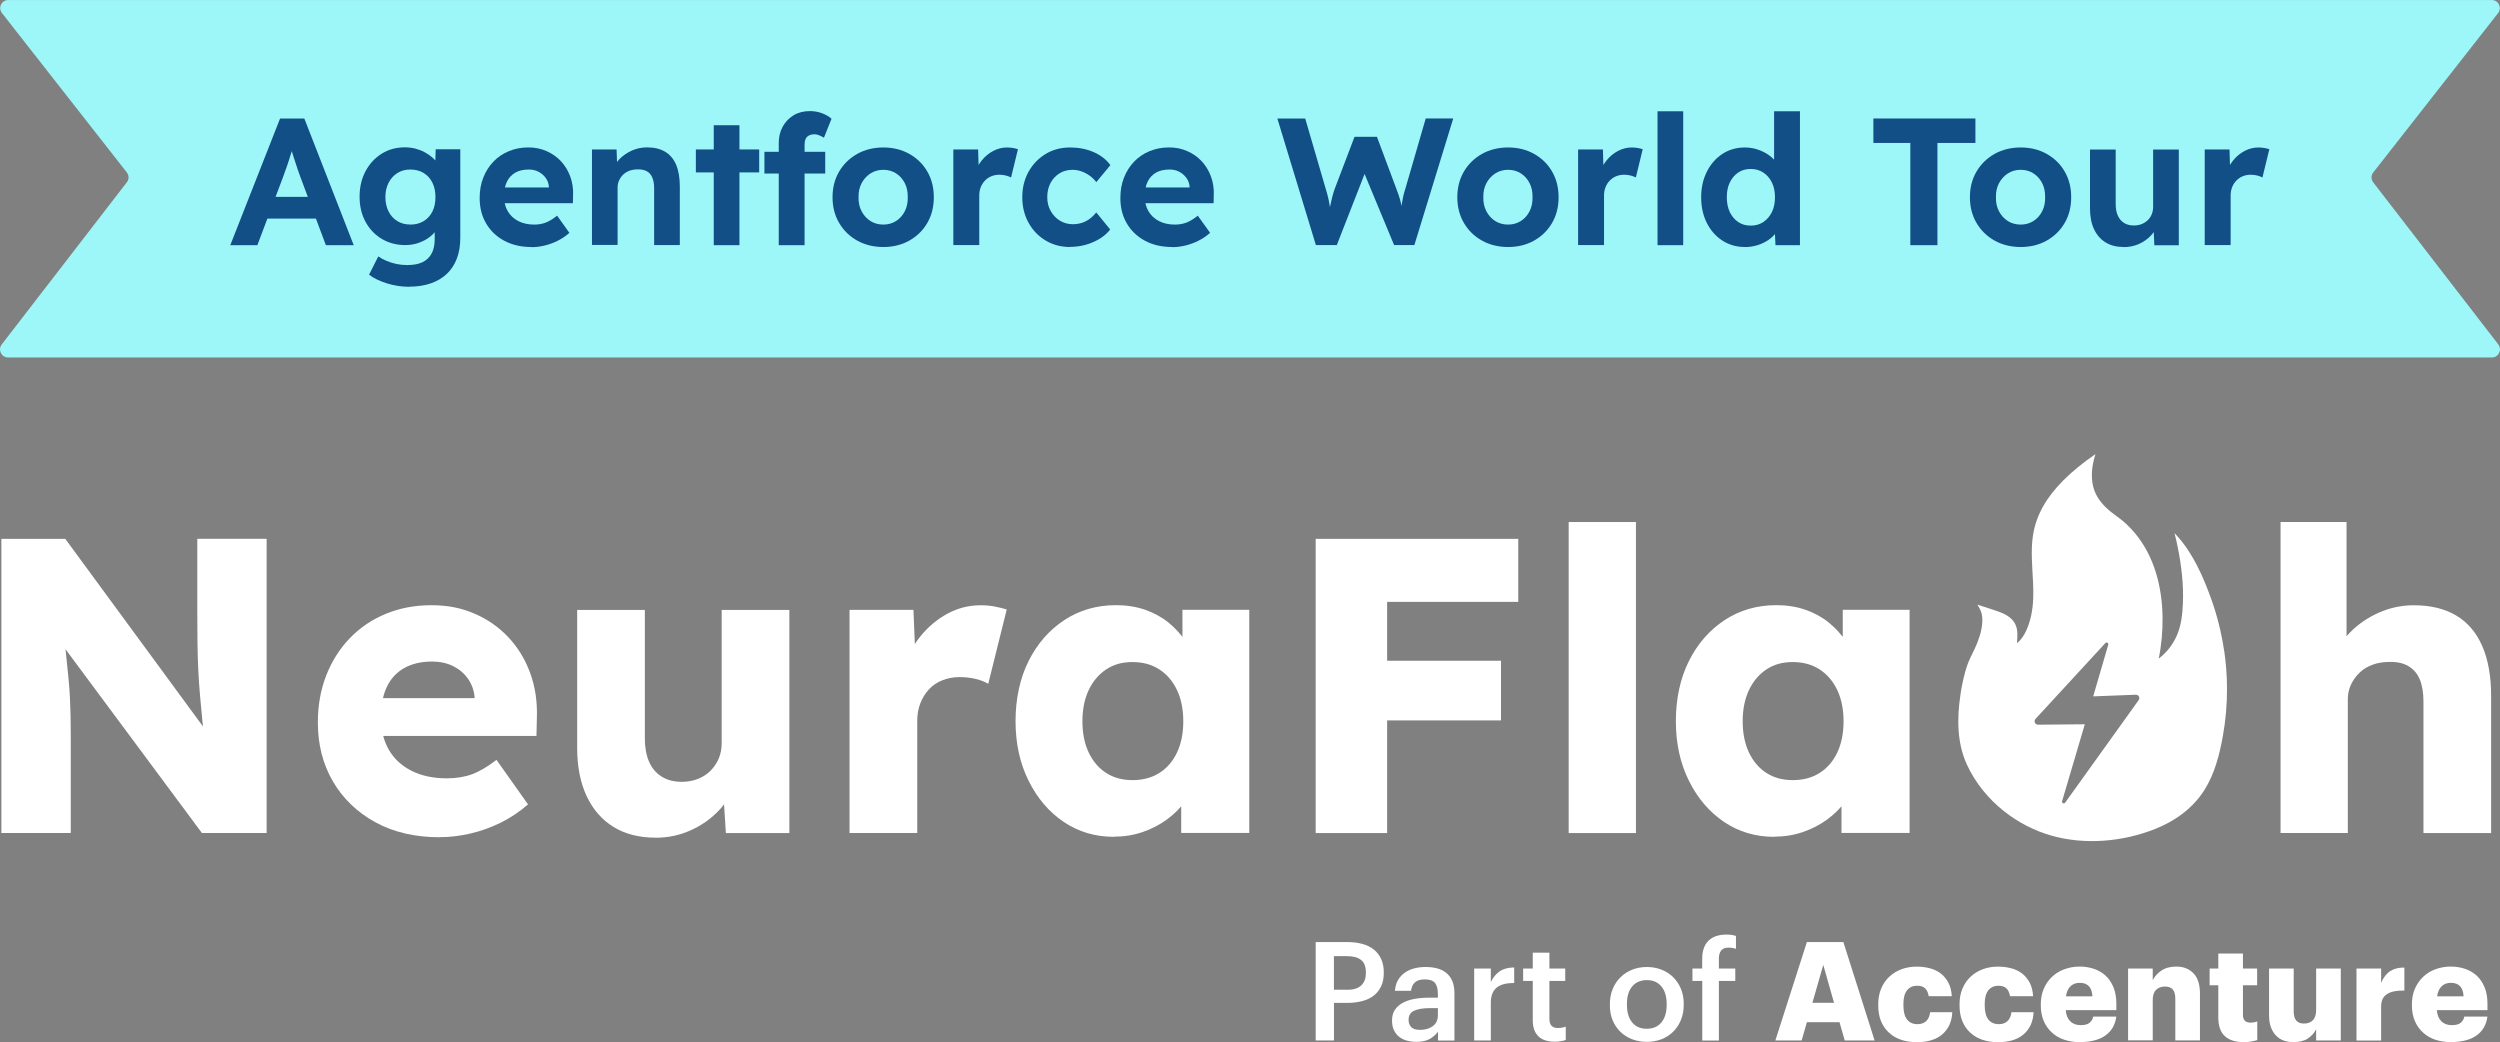 <?xml version="1.0" encoding="UTF-8"?>
<svg id="Layer_2" data-name="Layer 2" xmlns="http://www.w3.org/2000/svg" viewBox="0 0 530.43 221.11">
  <rect x="0" y="0" width="530.43" height="221.11" fill="#808080" stroke="none"/>
  <defs>
    <style>
      .cls-1 {
        fill: #fff;
      }

      .cls-2 {
        fill: #124f87;
      }

      .cls-3 {
        fill: #9df7f9;
      }
    </style>
  </defs>
  <g id="Layer_2-2" data-name="Layer 2">
    <g>
      <path class="cls-3" d="M530.08,73.09l-26.55-34.4c-.48-.62-.48-1.48,0-2.09l26.5-33.83c.87-1.12.08-2.76-1.34-2.76H1.75C.33,0-.47,1.63.41,2.76l26.5,33.83c.48.61.49,1.47,0,2.09L.36,73.09c-.86,1.12-.07,2.75,1.35,2.75h527.01c1.41,0,2.21-1.62,1.35-2.75h.01Z"/>
      <path class="cls-2" d="M48.86,52.02l10.56-26.87h5.15l10.48,26.87h-5.91l-5.41-14.48c-.15-.41-.33-.93-.56-1.57-.21-.64-.45-1.32-.67-2.03-.23-.72-.45-1.4-.65-2.05s-.36-1.2-.46-1.63h1.04c-.15.56-.32,1.16-.52,1.79s-.39,1.27-.6,1.92c-.2.65-.43,1.29-.65,1.9-.23.62-.45,1.22-.65,1.81l-5.41,14.35h-5.74,0ZM53.77,46.38l1.88-4.61h12.32l1.92,4.61h-16.12Z"/>
      <path class="cls-2" d="M86.9,60.85c-1.61,0-3.2-.23-4.76-.71s-2.84-1.1-3.84-1.86l1.96-3.88c.51.36,1.1.68,1.77.96s1.36.5,2.09.65,1.48.23,2.24.23c1.33,0,2.43-.2,3.28-.61s1.5-1.03,1.94-1.85.65-1.85.65-3.08v-3.53l.92.19c-.15.84-.58,1.61-1.29,2.32s-1.57,1.27-2.61,1.69c-1.04.43-2.12.63-3.25.63-1.87,0-3.53-.44-4.99-1.31-1.46-.87-2.61-2.07-3.45-3.61s-1.27-3.32-1.27-5.34.42-3.82,1.25-5.39,1.97-2.81,3.42-3.73c1.44-.9,3.09-1.36,4.93-1.36.77,0,1.5.09,2.2.26.7.18,1.36.43,1.96.75s1.14.68,1.61,1.08.86.82,1.17,1.29c.3.46.5.92.58,1.38l-1.12.3.15-4.65h5.22v18.77c0,1.66-.24,3.14-.73,4.42s-1.2,2.37-2.13,3.25c-.93.88-2.07,1.55-3.42,2.02-1.34.46-2.85.69-4.51.69h.02ZM87.06,47.65c1.08,0,2.02-.24,2.82-.73s1.43-1.17,1.86-2.03c.44-.87.65-1.9.65-3.08s-.21-2.17-.65-3.06-1.06-1.56-1.86-2.05c-.8-.49-1.75-.73-2.82-.73s-1.97.25-2.76.75-1.41,1.19-1.86,2.07-.67,1.89-.67,3.01.22,2.17.67,3.06,1.07,1.56,1.86,2.05c.79.49,1.72.73,2.76.73Z"/>
      <path class="cls-2" d="M112.75,52.41c-2.2,0-4.13-.45-5.78-1.34-1.65-.89-2.93-2.12-3.84-3.68-.91-1.56-1.36-3.35-1.36-5.37,0-1.58.25-3.04.77-4.33.51-1.31,1.23-2.44,2.15-3.4s2.02-1.71,3.28-2.22c1.27-.53,2.64-.79,4.13-.79,1.38,0,2.66.25,3.84.77,1.18.51,2.19,1.22,3.06,2.13.85.91,1.51,1.98,1.98,3.23.46,1.24.67,2.58.61,4.01l-.04,1.69h-16.31l-.88-3.34h12.71l-.61.69v-.84c-.05-.69-.27-1.31-.67-1.86-.4-.55-.9-.98-1.51-1.31-.61-.32-1.31-.48-2.07-.48-1.13,0-2.08.21-2.86.65s-1.38,1.08-1.79,1.92-.62,1.87-.62,3.08.26,2.29.79,3.19,1.27,1.59,2.22,2.09c.96.5,2.09.75,3.4.75.89,0,1.72-.14,2.46-.43s1.53-.77,2.39-1.46l2.61,3.64c-.74.67-1.56,1.22-2.46,1.67-.89.45-1.82.79-2.76,1.02-.94.23-1.88.35-2.8.35h-.03Z"/>
      <path class="cls-2" d="M125.6,52.02v-20.31h5.22l.15,4.14-1.08.46c.28-.92.79-1.76,1.51-2.52.73-.75,1.6-1.36,2.63-1.83,1.03-.46,2.1-.69,3.23-.69,1.53,0,2.82.3,3.86.92s1.82,1.54,2.34,2.78.78,2.77.78,4.59v12.43h-5.45v-12.02c0-.92-.13-1.69-.39-2.3-.25-.61-.65-1.07-1.17-1.34-.53-.28-1.17-.41-1.94-.39-.61,0-1.19.09-1.71.28-.53.19-.97.47-1.34.82-.38.36-.67.77-.88,1.23-.21.46-.32.96-.32,1.49v12.21h-5.45v.03h0Z"/>
      <path class="cls-2" d="M147.64,36.58v-4.87h13.44v4.87h-13.44ZM151.44,52.02v-25.45h5.45v25.45h-5.45Z"/>
      <path class="cls-2" d="M162.19,36.82v-4.61h12.9v4.61h-12.9ZM165.23,52.02v-21.73c0-1.25.28-2.4.84-3.42s1.34-1.83,2.32-2.42c.98-.59,2.14-.88,3.47-.88.89,0,1.74.15,2.54.45.79.29,1.47.68,2.03,1.17l-1.61,4.03c-.33-.2-.67-.38-1.02-.52s-.66-.21-.94-.21c-.49,0-.89.08-1.21.25-.32.16-.56.41-.71.73s-.23.72-.23,1.21v21.35h-5.49.01Z"/>
      <path class="cls-2" d="M187.42,52.41c-2.07,0-3.92-.46-5.54-1.36s-2.9-2.15-3.84-3.75c-.93-1.58-1.4-3.4-1.4-5.45s.47-3.87,1.4-5.45,2.21-2.83,3.84-3.75c1.62-.9,3.47-1.36,5.54-1.36s3.89.46,5.51,1.36c1.62.91,2.9,2.15,3.82,3.75.92,1.58,1.38,3.4,1.38,5.45s-.46,3.87-1.38,5.45-2.19,2.83-3.82,3.75c-1.62.91-3.46,1.36-5.51,1.36ZM187.42,47.65c.99,0,1.9-.25,2.69-.75s1.41-1.19,1.86-2.07.66-1.88.63-2.97c.02-1.13-.18-2.13-.63-3.01s-1.07-1.57-1.86-2.07c-.79-.5-1.69-.75-2.69-.75s-1.93.25-2.73.77c-.79.51-1.42,1.21-1.88,2.07-.46.87-.68,1.87-.65,2.99-.03,1.1.19,2.09.65,2.97s1.09,1.57,1.88,2.07c.79.5,1.71.75,2.73.75h0Z"/>
      <path class="cls-2" d="M202.27,52.02v-20.31h5.26l.19,6.53-.92-1.34c.3-1.05.8-2,1.5-2.86.69-.85,1.5-1.53,2.44-2.02.93-.49,1.91-.73,2.93-.73.44,0,.85.04,1.27.11s.75.16,1.04.26l-1.46,5.99c-.28-.15-.65-.28-1.1-.41-.45-.11-.9-.17-1.36-.17-.61,0-1.19.11-1.71.32-.53.21-.97.53-1.36.92s-.68.86-.9,1.4c-.21.54-.32,1.13-.32,1.77v10.52h-5.49v.02h0Z"/>
      <path class="cls-2" d="M227.07,52.41c-1.95,0-3.68-.46-5.22-1.38s-2.74-2.17-3.62-3.77c-.88-1.58-1.33-3.39-1.33-5.41s.45-3.83,1.33-5.41,2.09-2.84,3.62-3.77,3.28-1.38,5.22-1.38c1.82,0,3.48.33,4.99.99,1.51.67,2.69,1.58,3.53,2.76l-2.99,3.61c-.36-.49-.8-.92-1.34-1.33-.54-.4-1.12-.71-1.75-.94s-1.27-.35-1.94-.35c-1.05,0-1.98.25-2.78.75s-1.44,1.19-1.9,2.05c-.46.87-.69,1.87-.69,2.99s.23,2.05.71,2.91c.48.87,1.12,1.56,1.94,2.07s1.74.77,2.76.77c.67,0,1.29-.09,1.88-.27.59-.18,1.15-.46,1.67-.84s1-.84,1.44-1.38l2.95,3.61c-.84,1.1-2.04,1.99-3.59,2.67s-3.18,1.02-4.89,1.02h-.01Z"/>
      <path class="cls-2" d="M248.69,52.41c-2.2,0-4.13-.45-5.78-1.34-1.65-.89-2.93-2.12-3.84-3.68-.91-1.56-1.36-3.35-1.36-5.37,0-1.58.25-3.04.77-4.33.51-1.31,1.23-2.44,2.15-3.4s2.02-1.71,3.28-2.22c1.27-.53,2.64-.79,4.13-.79,1.38,0,2.66.25,3.84.77,1.18.51,2.19,1.22,3.06,2.13.85.91,1.51,1.98,1.98,3.23.46,1.24.67,2.58.61,4.01l-.04,1.69h-16.31l-.88-3.34h12.71l-.61.69v-.84c-.05-.69-.27-1.31-.67-1.86-.4-.55-.9-.98-1.51-1.31s-1.31-.48-2.07-.48c-1.13,0-2.08.21-2.86.65-.78.44-1.38,1.08-1.79,1.92-.41.84-.62,1.87-.62,3.08s.26,2.29.79,3.19,1.27,1.59,2.22,2.09c.96.5,2.09.75,3.4.75.89,0,1.72-.14,2.46-.43s1.53-.77,2.39-1.46l2.61,3.64c-.74.67-1.56,1.22-2.46,1.67-.89.45-1.82.79-2.76,1.02-.94.23-1.88.35-2.8.35h-.03Z"/>
      <path class="cls-2" d="M279.2,52.02l-8.18-26.87h5.91l4.38,15.01c.18.54.33,1.12.48,1.75s.25,1.23.35,1.81.16,1.12.23,1.61c.06.5.12.91.17,1.25l-.92-.04c.23-1.08.43-1.98.58-2.71s.3-1.38.45-1.96.31-1.16.52-1.75l4.22-11.09h4.76l4.14,11.09c.3.77.56,1.5.75,2.2s.36,1.38.48,2.03c.13.65.24,1.31.35,1.98l-.8.15c.08-.54.13-1,.17-1.4s.08-.76.11-1.1c.04-.33.08-.67.13-1.02s.13-.75.23-1.23.25-1.03.46-1.67l4.33-14.93h5.84l-8.25,26.87h-4.3l-6.6-15.9.62.08-6.18,15.82h-4.42.01,0Z"/>
      <path class="cls-2" d="M319.98,52.41c-2.07,0-3.92-.46-5.54-1.36s-2.9-2.15-3.84-3.75c-.93-1.58-1.4-3.4-1.4-5.45s.47-3.87,1.4-5.45,2.21-2.83,3.84-3.75c1.62-.9,3.47-1.36,5.54-1.36s3.89.46,5.51,1.36c1.62.91,2.9,2.15,3.82,3.75.92,1.58,1.38,3.4,1.38,5.45s-.46,3.87-1.38,5.45-2.19,2.83-3.82,3.75c-1.62.91-3.46,1.36-5.51,1.36ZM319.98,47.65c.99,0,1.9-.25,2.69-.75s1.41-1.19,1.86-2.07.66-1.88.63-2.97c.02-1.13-.18-2.13-.63-3.01s-1.07-1.57-1.86-2.07c-.79-.5-1.69-.75-2.69-.75s-1.93.25-2.73.77c-.79.51-1.42,1.21-1.88,2.07-.46.87-.68,1.87-.65,2.99-.03,1.1.19,2.09.65,2.97s1.09,1.57,1.88,2.07c.79.5,1.71.75,2.73.75h0Z"/>
      <path class="cls-2" d="M334.83,52.02v-20.31h5.26l.19,6.53-.92-1.34c.3-1.05.8-2,1.5-2.86.69-.85,1.5-1.53,2.44-2.02.93-.49,1.91-.73,2.93-.73.44,0,.85.04,1.27.11s.75.16,1.04.26l-1.46,5.99c-.28-.15-.65-.28-1.1-.41-.45-.11-.9-.17-1.36-.17-.61,0-1.19.11-1.71.32-.53.21-.97.53-1.36.92s-.68.86-.9,1.4c-.21.54-.32,1.13-.32,1.77v10.52h-5.49v.02Z"/>
      <path class="cls-2" d="M351.68,52.02v-28.41h5.45v28.41h-5.45Z"/>
      <path class="cls-2" d="M370.23,52.41c-1.79,0-3.38-.46-4.78-1.36-1.39-.9-2.5-2.15-3.3-3.73s-1.21-3.4-1.21-5.47.41-3.84,1.21-5.43c.8-1.6,1.91-2.85,3.3-3.77,1.39-.9,2.98-1.36,4.78-1.36.94,0,1.86.15,2.74.45s1.67.7,2.38,1.21,1.27,1.09,1.71,1.71c.44.63.68,1.27.73,1.94l-1.38.26v-13.25h5.49v28.41h-5.19l-.23-4.68,1.08.11c-.05.64-.28,1.26-.69,1.85s-.95,1.12-1.63,1.59-1.44.84-2.3,1.12c-.86.26-1.76.41-2.71.41h.02,0ZM371.45,47.87c1.03,0,1.92-.25,2.69-.77s1.37-1.22,1.81-2.11.65-1.95.65-3.15-.21-2.21-.65-3.11-1.04-1.6-1.81-2.11-1.66-.77-2.69-.77-1.92.25-2.67.77c-.75.51-1.34,1.22-1.77,2.11-.43.89-.63,1.93-.63,3.11s.21,2.25.63,3.15c.43.89,1.02,1.6,1.77,2.11s1.64.77,2.67.77Z"/>
      <path class="cls-2" d="M405.32,52.02v-21.69h-7.84v-5.19h21.65v5.19h-8.06v21.69h-5.76,0Z"/>
      <path class="cls-2" d="M428.74,52.41c-2.07,0-3.92-.46-5.54-1.36s-2.9-2.15-3.84-3.75c-.93-1.58-1.4-3.4-1.4-5.45s.47-3.87,1.4-5.45,2.21-2.83,3.84-3.75c1.62-.9,3.47-1.36,5.54-1.36s3.89.46,5.51,1.36c1.62.91,2.9,2.15,3.82,3.75.92,1.58,1.38,3.4,1.38,5.45s-.46,3.87-1.38,5.45-2.19,2.83-3.82,3.75c-1.62.91-3.46,1.36-5.51,1.36ZM428.74,47.65c.99,0,1.9-.25,2.69-.75s1.41-1.19,1.86-2.07.66-1.88.63-2.97c.02-1.13-.18-2.13-.63-3.01s-1.07-1.57-1.86-2.07c-.79-.5-1.69-.75-2.69-.75s-1.93.25-2.73.77c-.79.51-1.42,1.21-1.88,2.07-.46.87-.68,1.87-.65,2.99-.03,1.1.19,2.09.65,2.97s1.09,1.57,1.88,2.07c.79.5,1.71.75,2.73.75h0Z"/>
      <path class="cls-2" d="M450.58,52.41c-1.48,0-2.76-.32-3.82-.97-1.07-.65-1.88-1.58-2.46-2.8s-.86-2.68-.86-4.4v-12.52h5.45v11.63c0,.92.15,1.73.46,2.4.3.68.74,1.2,1.31,1.55.56.36,1.25.54,2.07.54.59,0,1.14-.09,1.63-.28s.93-.47,1.31-.82.66-.78.86-1.27.3-1.02.3-1.57v-12.17h5.45v20.31h-5.19l-.19-4.18.99-.46c-.3.94-.82,1.81-1.53,2.57-.72.77-1.57,1.37-2.57,1.81s-2.07.65-3.23.65h0Z"/>
      <path class="cls-2" d="M467.78,52.02v-20.31h5.26l.19,6.53-.92-1.34c.3-1.05.8-2,1.5-2.86.69-.85,1.5-1.53,2.44-2.02.93-.49,1.91-.73,2.93-.73.44,0,.85.04,1.27.11s.75.16,1.04.26l-1.46,5.99c-.28-.15-.65-.28-1.1-.41-.45-.11-.9-.17-1.36-.17-.61,0-1.19.11-1.71.32-.53.21-.97.53-1.36.92s-.68.86-.9,1.4c-.21.54-.32,1.13-.32,1.77v10.52h-5.49v.02h0Z"/>
    </g>
    <g id="Layer_1-2" data-name="Layer 1-2">
      <path class="cls-1" d="M471.9,138.09c-.55-3.76-1.47-7.46-2.75-11.03-1.65-4.6-3.86-9.62-7.16-13.28-.2-.22-.41-.45-.62-.66.26.94.46,1.91.66,2.87.8,3.95,1.3,8.03,1.12,12.07-.1,2.29-.35,4.62-1.27,6.74-.85,1.95-2.15,3.65-3.86,4.93.6-2.94.86-5.96.81-8.95-.11-6.29-1.74-12.73-5.84-17.64-1.11-1.33-2.37-2.54-3.78-3.53-1.78-1.25-3.51-2.75-4.5-4.74-1.14-2.28-1.04-5.03-.42-7.44.09-.36.21-.7.3-1.06,0,0,0-.01,0-.01-.07.05-.15.1-.22.15-2.37,1.64-4.64,3.44-6.66,5.48-3.25,3.29-5.68,7.02-6.38,11.67-.49,3.28-.12,6.62.03,9.94.11,2.27.09,4.58-.37,6.82-.42,2.02-1.32,4.73-3.04,6.03.08-1.64.32-3.2-.74-4.63-.97-1.31-2.63-1.89-4.18-2.4-1.16-.38-2.31-.76-3.47-1.14.39.71.82,1.37.95,2.19.31,1.9-.24,3.99-.93,5.76-.43,1.11-.96,2.17-1.48,3.23-.51,1.05-.85,2.03-1.16,3.16-.43,1.6-.77,3.22-1,4.86-.73,4.93-.73,10.14,1.37,14.72,1.78,3.88,4.55,7.27,7.88,9.91,2.95,2.34,6.36,4.12,9.98,5.16,7.14,2.05,15.19,1.35,22.07-1.38.9-.36,1.79-.77,2.66-1.23,2.51-1.33,4.78-3.09,6.56-5.29.45-.56.87-1.15,1.25-1.75.17-.27.17-.27,0,0,2.18-3.45,3.21-7.49,3.93-11.5.59-3.31.88-6.67.87-10.03,0-1.41-.06-2.82-.17-4.22-.1-1.26-.24-2.52-.42-3.77h0ZM453.77,148.54l-15.61,21.77c-.19.26-.55.16-.64-.09h0s-.01-.04-.01-.06v-.09s0-.05.01-.08h0l4.82-16.32-9.92.09c-.44,0-.74-.35-.74-.73v-.02c0-.06.01-.12.03-.19.03-.1.08-.2.17-.29l14.84-16.11h0s.04-.04.05-.05c0,0,.01,0,.02-.01.01-.01.03-.02.04-.03,0,0,.01,0,.02,0,.01,0,.03-.01.05-.01h.01c.24-.04.5.18.41.46l-3.2,10.97,9.03-.35c.61-.03.98.66.62,1.15h0s0-.01,0-.01Z"/>
      <path class="cls-1" d="M.29,176.75v-62.42h13.56l32.73,44.59-2.94-.45c-.3-1.96-.54-3.83-.71-5.62-.18-1.78-.34-3.54-.49-5.26-.15-1.72-.27-3.48-.36-5.26-.09-1.78-.15-3.71-.18-5.8-.03-2.08-.04-4.34-.04-6.78v-15.43h14.71v62.42h-13.73l-34.16-46.02,4.55.62c.3,2.85.55,5.28.76,7.27.21,1.99.38,3.76.54,5.31.15,1.55.25,2.94.31,4.19s.1,2.48.13,3.7c.03,1.22.04,2.57.04,4.06v20.87H.29Z"/>
      <path class="cls-1" d="M93.3,177.64c-5.23,0-9.78-1.06-13.64-3.17-3.86-2.11-6.87-5-9.01-8.65s-3.21-7.83-3.21-12.53c0-3.62.59-6.95,1.78-9.99,1.19-3.03,2.85-5.66,5-7.89,2.14-2.23,4.68-3.95,7.63-5.17s6.17-1.83,9.67-1.83,6.38.59,9.14,1.78c2.76,1.19,5.16,2.85,7.18,5,2.02,2.14,3.57,4.67,4.64,7.58,1.07,2.91,1.55,6.09,1.43,9.54l-.09,3.83h-37.72l-2.05-8.02h28.18l-1.52,1.69v-1.78c-.12-1.48-.58-2.81-1.38-3.97s-1.86-2.06-3.17-2.72c-1.31-.65-2.8-.98-4.46-.98-2.32,0-4.29.46-5.93,1.38-1.64.92-2.87,2.26-3.7,4.01-.83,1.76-1.25,3.91-1.25,6.46s.55,4.89,1.65,6.82c1.1,1.93,2.71,3.43,4.82,4.5,2.11,1.07,4.62,1.61,7.53,1.61,2.02,0,3.82-.3,5.39-.89s3.28-1.61,5.13-3.03l6.69,9.45c-1.84,1.6-3.81,2.91-5.88,3.92-2.08,1.01-4.21,1.77-6.38,2.27-2.17.5-4.32.76-6.46.76h0Z"/>
      <path class="cls-1" d="M139.14,177.73c-3.51,0-6.5-.76-8.96-2.27-2.47-1.52-4.37-3.7-5.71-6.55-1.34-2.85-2.01-6.27-2.01-10.25v-29.25h14.36v27.29c0,1.9.3,3.54.89,4.9.59,1.37,1.48,2.42,2.67,3.17s2.62,1.11,4.28,1.11c1.25,0,2.39-.21,3.43-.62,1.04-.41,1.93-.99,2.67-1.74.74-.74,1.32-1.61,1.74-2.59.41-.98.62-2.06.62-3.25v-28.27h14.36v47.35h-13.47l-.62-9.72,2.67-1.07c-.71,2.26-1.9,4.27-3.57,6.02-1.67,1.76-3.66,3.15-5.97,4.19-2.32,1.04-4.78,1.56-7.4,1.56h0Z"/>
      <path class="cls-1" d="M180.25,176.75v-47.35h13.56l.62,15.43-2.67-2.94c.71-2.55,1.89-4.85,3.52-6.87s3.55-3.62,5.75-4.82c2.2-1.19,4.55-1.78,7.04-1.78,1.07,0,2.06.09,2.99.27.92.18,1.77.39,2.54.62l-3.92,15.78c-.66-.41-1.53-.76-2.63-1.03s-2.25-.4-3.43-.4c-1.31,0-2.53.22-3.66.67-1.13.45-2.08,1.08-2.85,1.92-.77.83-1.38,1.81-1.83,2.94-.45,1.13-.67,2.41-.67,3.83v23.72h-14.36s0,0,0,0Z"/>
      <path class="cls-1" d="M236.34,177.55c-3.98,0-7.53-1.06-10.66-3.17-3.12-2.11-5.6-5.02-7.45-8.74-1.84-3.71-2.76-7.92-2.76-12.62s.92-9.07,2.76-12.75,4.37-6.58,7.58-8.7c3.21-2.11,6.87-3.17,10.97-3.17,2.26,0,4.32.33,6.2.98,1.87.66,3.52,1.56,4.95,2.72s2.64,2.5,3.66,4.01c1.01,1.52,1.75,3.14,2.23,4.86l-2.94-.36v-11.23h14.18v47.35h-14.44v-11.42l3.21-.09c-.48,1.67-1.25,3.24-2.32,4.73-1.07,1.49-2.38,2.79-3.92,3.92-1.55,1.13-3.27,2.02-5.17,2.67-1.9.65-3.92.98-6.07.98h0ZM240.27,165.52c2.2,0,4.1-.5,5.71-1.52,1.6-1.01,2.85-2.45,3.74-4.32.89-1.87,1.34-4.09,1.34-6.64s-.45-4.77-1.34-6.64-2.14-3.33-3.74-4.37c-1.61-1.04-3.51-1.56-5.71-1.56s-4,.52-5.57,1.56c-1.57,1.04-2.81,2.5-3.7,4.37-.89,1.87-1.34,4.09-1.34,6.64s.45,4.77,1.34,6.64,2.13,3.32,3.7,4.32c1.57,1.01,3.43,1.52,5.57,1.52Z"/>
      <path class="cls-1" d="M279.15,176.75v-62.42h15.16v62.42h-15.16ZM286.19,127.7v-13.37h35.94v13.37h-35.94ZM286.19,152.85v-12.66h32.28v12.66h-32.28Z"/>
      <path class="cls-1" d="M332.83,176.75v-65.99h14.27v65.99h-14.27Z"/>
      <path class="cls-1" d="M376.44,177.55c-3.98,0-7.53-1.06-10.66-3.17-3.12-2.11-5.6-5.02-7.45-8.74-1.84-3.71-2.76-7.92-2.76-12.62s.92-9.07,2.76-12.75,4.37-6.58,7.58-8.7c3.21-2.11,6.87-3.17,10.97-3.17,2.26,0,4.32.33,6.2.98,1.87.66,3.52,1.56,4.95,2.72s2.64,2.5,3.66,4.01c1.01,1.52,1.75,3.14,2.23,4.86l-2.94-.36v-11.23h14.18v47.35h-14.45v-11.42l3.21-.09c-.48,1.67-1.25,3.24-2.32,4.73-1.07,1.49-2.38,2.79-3.92,3.92-1.55,1.13-3.27,2.02-5.17,2.67-1.9.65-3.92.98-6.07.98h0ZM380.36,165.52c2.2,0,4.1-.5,5.71-1.52,1.6-1.01,2.85-2.45,3.74-4.32.89-1.87,1.34-4.09,1.34-6.64s-.45-4.77-1.34-6.64-2.14-3.33-3.74-4.37c-1.61-1.04-3.51-1.56-5.71-1.56s-4,.52-5.57,1.56c-1.57,1.04-2.81,2.5-3.7,4.37-.89,1.87-1.34,4.09-1.34,6.64s.45,4.77,1.34,6.64,2.13,3.32,3.7,4.32c1.57,1.01,3.43,1.52,5.57,1.52Z"/>
      <path class="cls-1" d="M483.87,176.75v-65.99h14v28.27l-2.85,1.07c.65-2.14,1.83-4.09,3.52-5.84,1.69-1.75,3.73-3.17,6.11-4.24,2.38-1.07,4.88-1.6,7.49-1.6,3.57,0,6.57.73,9.01,2.18,2.44,1.46,4.28,3.63,5.53,6.51,1.25,2.88,1.87,6.41,1.87,10.57v29.07h-14.36v-27.91c0-1.9-.27-3.48-.8-4.73-.54-1.25-1.35-2.18-2.45-2.81s-2.45-.91-4.06-.85c-1.25,0-2.41.19-3.48.58s-1.99.95-2.76,1.69c-.77.74-1.38,1.59-1.83,2.54s-.67,1.99-.67,3.12v28.36h-14.27Z"/>
      <path class="cls-1" d="M279.15,199.88h6.71c1.17,0,2.23.13,3.18.39s1.77.66,2.44,1.19,1.19,1.2,1.56,2.01c.37.81.56,1.75.56,2.84v.12c0,1.11-.19,2.06-.57,2.85-.38.79-.9,1.45-1.58,1.97-.67.52-1.48.9-2.42,1.15-.94.25-1.97.38-3.08.38h-2.92v7.97h-3.88v-20.88h0s0,0,0,0ZM285.86,210.01c1.28,0,2.26-.3,2.93-.91.67-.6,1.01-1.49,1.01-2.66v-.12c0-1.24-.34-2.13-1.04-2.66-.69-.53-1.66-.79-2.91-.79h-2.83v7.12h2.83,0Z"/>
      <path class="cls-1" d="M300.46,221.05c-.7,0-1.36-.09-1.98-.26-.62-.18-1.16-.44-1.62-.81-.46-.36-.82-.83-1.1-1.4s-.41-1.26-.41-2.06c0-.9.2-1.65.61-2.26s.96-1.11,1.67-1.49c.7-.38,1.53-.66,2.48-.83s1.97-.26,3.07-.26h1.9v-.79c0-1.04-.2-1.81-.6-2.32-.4-.51-1.12-.77-2.18-.77-.94,0-1.63.21-2.09.63-.46.42-.73,1.02-.83,1.79h-3.42c.08-.9.3-1.66.67-2.29.37-.63.85-1.15,1.43-1.56.58-.41,1.26-.71,2.01-.91.76-.2,1.57-.29,2.42-.29s1.65.09,2.39.28,1.39.5,1.94.94c.56.44.99,1.01,1.3,1.72.31.71.47,1.59.47,2.64v10.02h-3.48v-1.87c-.51.66-1.12,1.19-1.84,1.58-.72.39-1.67.58-2.83.58h0ZM301.31,218.51c1.09,0,1.99-.27,2.7-.8.71-.53,1.07-1.3,1.07-2.29v-1.52h-1.81c-1.34,0-2.41.18-3.21.54-.8.36-1.2,1.01-1.2,1.94,0,.64.19,1.16.57,1.55.38.39,1.01.58,1.88.58h0Z"/>
      <path class="cls-1" d="M312.78,205.49h3.53v2.86c.49-.97,1.11-1.73,1.88-2.26.77-.53,1.8-.81,3.08-.83v3.3c-.78,0-1.47.07-2.09.22-.61.15-1.14.38-1.56.71s-.75.77-.98,1.3c-.22.54-.33,1.21-.33,2.03v7.94h-3.53v-15.27h0Z"/>
      <path class="cls-1" d="M329.83,221.02c-1.52,0-2.67-.39-3.45-1.17-.78-.78-1.17-1.9-1.17-3.36v-8.37h-2.04v-2.63h2.04v-3.36h3.53v3.36h3.36v2.63h-3.36v8.03c0,.68.15,1.18.45,1.49.3.31.73.47,1.3.47.68,0,1.26-.1,1.72-.29v2.83c-.27.1-.6.19-.99.26-.39.08-.86.12-1.4.12h0s0,0,0,0Z"/>
      <path class="cls-1" d="M349.39,221.05c-1.13,0-2.17-.19-3.12-.56s-1.78-.9-2.48-1.58c-.7-.68-1.24-1.5-1.64-2.45-.39-.95-.58-2.01-.58-3.18v-.23c0-1.19.2-2.26.6-3.22.4-.96.95-1.79,1.65-2.48.7-.69,1.53-1.23,2.48-1.61.95-.38,2-.57,3.12-.57s2.14.19,3.09.56,1.78.9,2.48,1.59c.7.69,1.25,1.51,1.65,2.47.4.95.6,2.01.6,3.18v.23c0,1.19-.2,2.26-.6,3.23-.4.96-.95,1.79-1.65,2.48-.7.69-1.53,1.22-2.48,1.59-.95.37-2,.56-3.12.56h0ZM349.42,218.27c1.32,0,2.35-.45,3.09-1.35.74-.9,1.11-2.14,1.11-3.71v-.2c0-1.57-.37-2.81-1.11-3.71-.74-.9-1.77-1.35-3.09-1.35s-2.36.45-3.11,1.34c-.75.89-1.12,2.13-1.12,3.7v.23c0,1.57.37,2.81,1.11,3.71.74.9,1.78,1.35,3.12,1.35h0Z"/>
      <path class="cls-1" d="M361.16,208.12h-2.07v-2.63h2.07v-2.04c0-1.69.44-2.98,1.33-3.85.89-.88,2.15-1.31,3.81-1.31.43,0,.79.03,1.08.07s.6.12.94.22v2.74c-.21-.08-.45-.14-.71-.19s-.56-.07-.89-.07c-.72,0-1.24.21-1.55.63-.31.42-.47.96-.47,1.62v2.19h3.48v2.63h-3.48v12.64h-3.53v-12.64h0Z"/>
      <path class="cls-1" d="M383.37,199.88h7.74l6.63,20.88h-6.34l-1.11-3.88h-6.92l-1.11,3.88h-5.58l6.69-20.88h0ZM384.54,212.76h4.59l-2.28-8.03-2.31,8.03Z"/>
      <path class="cls-1" d="M406.53,221.11c-1.15,0-2.21-.17-3.18-.5s-1.82-.83-2.54-1.49c-.72-.64-1.28-1.45-1.69-2.42s-.61-2.1-.61-3.39v-.23c0-1.26.21-2.39.64-3.38.43-.99,1.01-1.83,1.75-2.51.74-.68,1.6-1.2,2.58-1.56.98-.36,2.04-.54,3.17-.54.94,0,1.84.11,2.7.32.87.21,1.64.57,2.32,1.05.68.51,1.24,1.16,1.68,1.96s.7,1.78.77,2.95h-4.9c-.12-.72-.36-1.27-.74-1.65s-.95-.57-1.71-.57c-.94,0-1.65.33-2.16.98-.51.65-.76,1.62-.76,2.91v.23c0,1.35.25,2.35.76,3.02.5.67,1.26,1.01,2.25,1.01.74,0,1.34-.21,1.81-.64s.75-1.06.85-1.9h4.7c-.08,1.93-.76,3.47-2.04,4.63s-3.16,1.74-5.63,1.74h0s0,0,0,0Z"/>
      <path class="cls-1" d="M423.78,221.11c-1.15,0-2.21-.17-3.18-.5s-1.82-.83-2.54-1.49c-.72-.64-1.28-1.45-1.69-2.42s-.61-2.1-.61-3.39v-.23c0-1.26.21-2.39.64-3.38.43-.99,1.01-1.83,1.75-2.51.74-.68,1.6-1.2,2.58-1.56.98-.36,2.04-.54,3.17-.54.94,0,1.84.11,2.7.32.87.21,1.64.57,2.32,1.05.68.51,1.24,1.16,1.68,1.96s.7,1.78.77,2.95h-4.9c-.12-.72-.36-1.27-.74-1.65s-.95-.57-1.71-.57c-.94,0-1.65.33-2.16.98-.51.65-.76,1.62-.76,2.91v.23c0,1.35.25,2.35.76,3.02.5.67,1.26,1.01,2.25,1.01.74,0,1.34-.21,1.81-.64s.75-1.06.85-1.9h4.7c-.08,1.93-.76,3.47-2.04,4.63s-3.16,1.74-5.63,1.74h0s0,0,0,0Z"/>
      <path class="cls-1" d="M441.3,221.11c-1.21,0-2.32-.17-3.33-.51s-1.88-.84-2.6-1.51c-.74-.66-1.32-1.48-1.74-2.45-.42-.97-.63-2.08-.63-3.33v-.23c0-1.23.21-2.33.64-3.31s1.01-1.82,1.75-2.52c.74-.7,1.61-1.24,2.63-1.61s2.09-.56,3.24-.56c1.05,0,2.04.16,2.98.47.94.31,1.76.79,2.48,1.43.7.64,1.26,1.46,1.68,2.45.42.99.63,2.17.63,3.53v1.37h-10.74c.08,1.01.4,1.8.95,2.35.56.56,1.3.83,2.23.83.87,0,1.51-.17,1.91-.53s.65-.78.74-1.28h4.9c-.23,1.73-1,3.07-2.31,4s-3.12,1.4-5.43,1.4h0ZM443.95,211.39c-.04-.94-.28-1.64-.73-2.13-.45-.49-1.1-.73-1.96-.73-.8,0-1.45.24-1.96.73-.51.49-.83,1.2-.96,2.13h5.6Z"/>
      <path class="cls-1" d="M451.52,205.49h5.23v2.47c.41-.81,1.03-1.48,1.85-2.04s1.88-.84,3.17-.84c1.48,0,2.68.47,3.61,1.41.93.95,1.39,2.39,1.39,4.33v9.92h-5.23v-8.85c0-.87-.17-1.52-.53-1.94s-.9-.63-1.67-.63-1.41.23-1.88.7c-.48.46-.71,1.19-.71,2.18v8.53h-5.23v-15.27h0Z"/>
      <path class="cls-1" d="M476.04,221.11c-1.73,0-3.06-.42-3.99-1.27-.93-.85-1.39-2.18-1.39-3.99v-6.8h-1.84v-3.56h1.84v-3.18h5.23v3.18h3.01v3.56h-3.01v6.31c0,.53.13.93.4,1.2.26.27.65.41,1.15.41.29,0,.56-.02.79-.06.23-.04.47-.11.7-.2v3.97c-.33.1-.74.2-1.23.29s-1.04.15-1.67.15h0Z"/>
      <path class="cls-1" d="M486.58,221.11c-.74,0-1.42-.11-2.04-.33-.62-.22-1.16-.57-1.61-1.04-.47-.47-.83-1.06-1.1-1.77-.26-.71-.4-1.55-.4-2.52v-9.96h5.23v9.11c0,.86.18,1.5.54,1.93s.9.64,1.62.64c.8,0,1.43-.23,1.9-.7.47-.47.7-1.2.7-2.19v-8.79h5.23v15.27h-5.23v-2.37c-.41.8-1,1.45-1.77,1.96-.77.51-1.8.76-3.08.76h0Z"/>
      <path class="cls-1" d="M499.98,205.49h5.23v3.04c.49-1.15,1.14-1.98,1.94-2.5.81-.52,1.81-.76,2.99-.74v4.88c-1.6-.04-2.82.21-3.66.73-.85.53-1.27,1.4-1.27,2.63v7.24h-5.23v-15.27h0Z"/>
      <path class="cls-1" d="M520.04,221.11c-1.21,0-2.32-.17-3.33-.51s-1.88-.84-2.6-1.51c-.74-.66-1.32-1.48-1.74-2.45-.42-.97-.63-2.08-.63-3.33v-.23c0-1.23.21-2.33.64-3.31s1.01-1.82,1.75-2.52c.74-.7,1.61-1.24,2.63-1.61s2.09-.56,3.24-.56c1.05,0,2.04.16,2.98.47.94.31,1.76.79,2.48,1.43.7.64,1.26,1.46,1.68,2.45.42.99.63,2.17.63,3.53v1.37h-10.74c.08,1.01.4,1.8.95,2.35.56.56,1.3.83,2.23.83.87,0,1.51-.17,1.91-.53s.65-.78.74-1.28h4.9c-.23,1.73-1,3.07-2.31,4s-3.12,1.4-5.43,1.4h0ZM522.7,211.39c-.04-.94-.28-1.64-.73-2.13-.45-.49-1.1-.73-1.96-.73-.8,0-1.45.24-1.96.73-.51.49-.83,1.2-.96,2.13h5.6Z"/>
    </g>
  </g>
</svg>